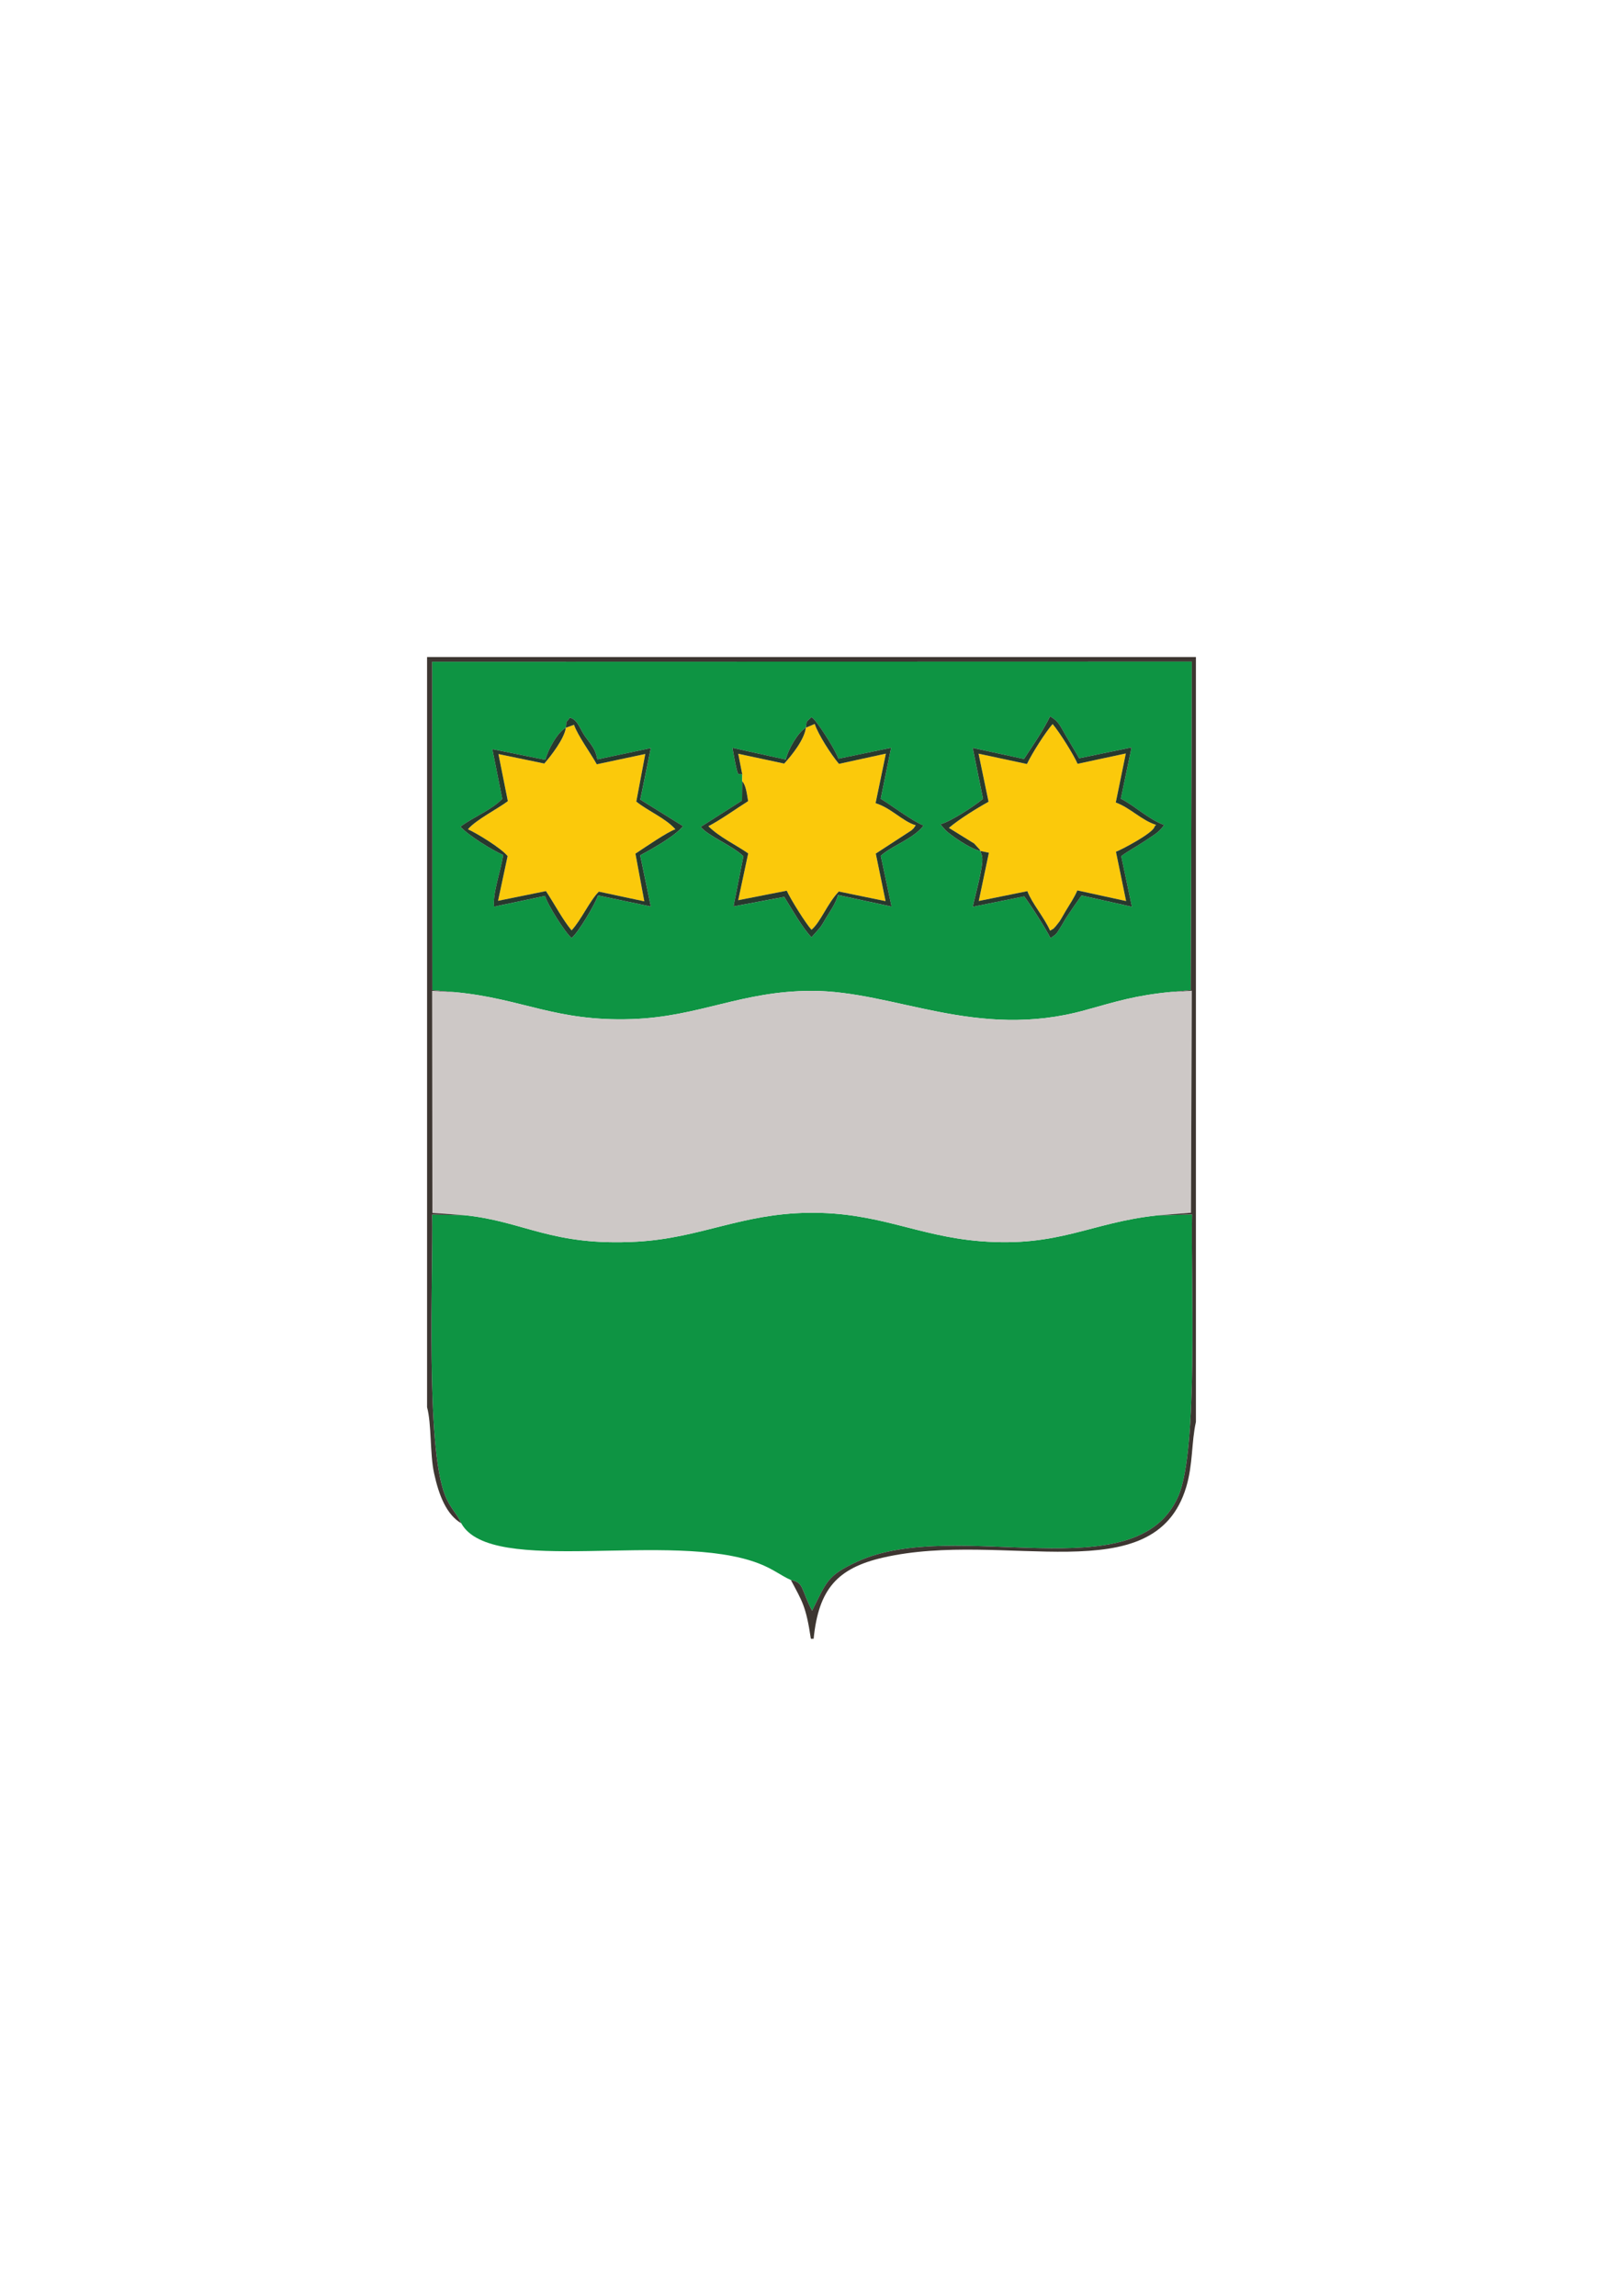 <?xml version="1.0" encoding="UTF-8"?>
<!DOCTYPE svg PUBLIC "-//W3C//DTD SVG 1.1//EN" "http://www.w3.org/Graphics/SVG/1.1/DTD/svg11.dtd">
<!-- Creator: CorelDRAW X5 -->
<svg xmlns="http://www.w3.org/2000/svg" xml:space="preserve" width="210mm" height="297mm" style="shape-rendering:geometricPrecision; text-rendering:geometricPrecision; image-rendering:optimizeQuality; fill-rule:evenodd; clip-rule:evenodd"
viewBox="0 0 210 297"
 xmlns:xlink="http://www.w3.org/1999/xlink">
 <defs>
  <style type="text/css">
   <![CDATA[
    .fil0 {fill:#0E9443}
    .fil4 {fill:#27392D}
    .fil3 {fill:#3D3631}
    .fil1 {fill:#CDC8C6}
    .fil2 {fill:#FBC90B}
   ]]>
  </style>
 </defs>
 <g id="Layer_x0020_1">
  <g id="_485414120">
   <path id="_485409776" class="fil0" d="M60.098 157.202l-4.186 -0.075c0.134,7.711 -0.873,29.917 1.678,36.326 0.668,1.679 1.524,2.317 2.091,3.606 3.857,6.995 27.218,0.858 38.5,5.199 1.869,0.719 2.88,1.585 4.151,2.142 1.727,0.327 1.287,1.212 2.752,3.974 1.878,-3.766 1.96,-4.563 5.837,-6.348 12.778,-5.881 36.159,4.042 41.559,-8.508 2.627,-6.105 1.575,-28.491 1.761,-36.41l-4.589 0.132c-8.567,0.928 -12.639,4.141 -22.794,3.33 -8.224,-0.656 -13.179,-3.789 -22.211,-3.678 -8.743,0.107 -13.998,3.273 -22.22,3.736 -11.062,0.623 -14.563,-2.63 -22.328,-3.426z"/>
   <path id="_485410304" class="fil0" d="M126.844 110.079c-0.981,-0.165 -2.868,-1.383 -3.825,-2.113 -0.165,-0.126 -0.549,-0.434 -0.647,-0.532l-0.455 -0.517c-0.068,-0.076 -0.161,-0.188 -0.23,-0.291 1.22,-0.29 4.332,-2.304 5.505,-3.282l-1.334 -6.59 6.633 1.435c1.239,-1.885 2.554,-3.8 3.375,-5.518 1.125,0.658 1.265,1.164 2.034,2.489 0.684,1.177 1.103,1.82 1.72,2.933l6.787 -1.396 -1.385 6.627c1.976,1.029 3.432,2.569 5.602,3.409 -0.717,1.013 -1.381,1.311 -2.676,2.179 -0.907,0.608 -1.939,1.149 -2.877,1.841l1.383 6.548 -6.514 -1.455c-0.635,0.875 -1.254,1.771 -1.949,2.819 -0.215,0.324 -0.457,0.801 -0.79,1.326 -0.571,0.903 -0.483,0.823 -1.281,1.365 -0.501,-1.038 -2.58,-4.332 -3.405,-5.394l-6.646 1.342c0.258,-1.298 1.393,-5.242 1.216,-6.428 -0.012,-0.083 -0.046,-0.195 -0.062,-0.268l-0.181 -0.529zm-53.629 -15.929c0.199,-1.248 -0.209,-0.278 0.522,-1.305 1.068,0.291 1.262,1.427 1.971,2.419 0.801,1.121 1.348,1.63 1.587,2.976l6.914 -1.458 -1.359 6.66 5.526 3.437c-1.052,1.319 -4.102,2.986 -5.54,3.773l1.374 6.618 -6.828 -1.429c-0.38,1.146 -2.625,4.919 -3.427,5.501 -0.847,-0.708 -3.142,-4.364 -3.427,-5.437l-6.595 1.386c-0.219,-1.699 0.917,-4.789 1.169,-6.683 -1.494,-0.678 -4.42,-2.468 -5.521,-3.661 1.682,-1.269 3.991,-2.133 5.412,-3.602l-1.286 -6.429 6.858 1.382c0.336,-1.307 1.597,-3.618 2.652,-4.147zm22.82 6.903l0.017 -0.82c-0.607,-0.547 -0.427,1.316 -1.281,-3.484l6.896 1.515c0.311,-1.328 1.616,-3.59 2.602,-4.119 0.19,-1.035 -0.147,-0.499 0.731,-1.367 0.222,0.192 0.234,0.157 0.533,0.526 0.796,0.983 2.616,3.829 2.943,4.851l6.823 -1.412 -1.347 6.597c1.518,0.921 3.861,2.733 5.536,3.465 -0.31,0.376 -0.169,0.249 -0.547,0.605 -1.415,1.333 -3.725,2.152 -4.98,3.307l1.398 6.564 -6.925 -1.491c-0.342,1.168 -0.993,2.03 -1.498,2.872 -0.357,0.594 -0.478,0.847 -0.812,1.319l-1.123 1.276c-1.157,-1.183 -2.551,-3.662 -3.528,-5.229l-6.566 1.231 1.282 -6.488c-1.468,-1.414 -4.574,-2.607 -5.515,-3.798l5.338 -3.408 0.024 -2.51zm-37.16 27.298c8.709,0.821 12.974,3.823 22.854,3.488 8.796,-0.298 14.161,-3.639 23.27,-3.654 10.717,-0.018 21.34,6.416 35.432,2.49 4.083,-1.137 6.5,-1.902 11.028,-2.345l2.615 -0.245 0.141 -42.501 -98.296 0.025 0.019 42.484 2.938 0.258z"/>
   <path id="_484085856" class="fil1" d="M60.098 157.202c7.766,0.796 11.267,4.049 22.328,3.426 8.222,-0.463 13.478,-3.629 22.22,-3.736 9.032,-0.11 13.987,3.022 22.211,3.678 10.156,0.81 14.228,-2.402 22.794,-3.33l4.449 -0.351 0.108 -28.721 -2.75 0.164c-4.528,0.443 -6.945,1.208 -11.028,2.345 -14.091,3.926 -24.715,-2.507 -35.432,-2.49 -9.11,0.015 -14.474,3.356 -23.27,3.654 -9.88,0.334 -14.145,-2.668 -22.854,-3.488l-2.959 -0.169 0.031 28.73 4.151 0.29z"/>
   <path id="_485409896" class="fil2" d="M126.844 110.079l1.11 0.236 -1.309 6.241 6.289 -1.271c0.565,1.534 2.189,3.401 2.941,5.116 0.807,-0.523 0.139,0.019 0.73,-0.577 0.013,-0.014 0.479,-0.609 0.494,-0.631 0.196,-0.285 0.575,-0.98 0.775,-1.313 0.621,-1.032 1.107,-1.726 1.526,-2.692l6.307 1.377 -1.314 -6.376c0.612,-0.216 4.766,-2.375 4.994,-3.231 0.039,-0.146 0.143,-0.16 0.206,-0.247 -1.901,-0.59 -3.37,-2.234 -5.223,-2.892l1.302 -6.346 -6.242 1.341c-0.489,-1.14 -2.274,-4.006 -3.23,-5.149 -0.95,1.097 -2.641,3.754 -3.322,5.174l-6.261 -1.34 1.294 6.222c-1.562,0.865 -3.802,2.253 -5.13,3.38l3.264 2.019 0.672 0.736c0.024,-0.057 0.091,0.146 0.128,0.223z"/>
   <path id="_485412248" class="fil2" d="M104.269 94.145c-0.184,1.52 -1.806,3.557 -2.804,4.641l-5.948 -1.273 0.534 2.72 -0.017 0.82c0.51,0.623 0.588,1.607 0.764,2.589 -1.499,0.944 -3.542,2.413 -5.141,3.244 1.429,1.417 3.521,2.383 5.15,3.514l-1.292 6.059 6.279 -1.232c0.478,1.063 2.46,4.249 3.204,5.055 1.198,-1.027 2.028,-3.365 3.528,-4.95l6.056 1.244 -1.268 -6.15 4.613 -3.003c0.507,-0.477 0.132,-0.081 0.558,-0.659 -1.687,-0.49 -3.204,-2.259 -5.197,-2.856l1.333 -6.412 -6.074 1.325c-1.042,-1.24 -2.703,-3.839 -3.134,-5.166l-1.146 0.491z"/>
   <path id="_485412416" class="fil2" d="M73.215 94.15c-0.18,1.378 -1.903,3.622 -2.787,4.63l-5.934 -1.23 1.217 6.096c-1.326,0.998 -4.157,2.426 -5.16,3.635 1.262,0.584 4.339,2.472 5.129,3.473l-1.235 5.782 6.198 -1.257c1.186,1.807 2.159,3.687 3.313,5.081 1.25,-1.344 2.367,-3.869 3.528,-5.011l5.885 1.254 -1.15 -6.168c1.358,-0.894 4.147,-2.812 5.17,-3.153 -1.276,-1.441 -3.502,-2.331 -5.058,-3.583l1.163 -6.156 -6.274 1.333c-0.856,-1.523 -2.467,-3.725 -2.949,-5.11l-1.055 0.386z"/>
   <path id="_485412920" class="fil3" d="M55.258 182.043c0.595,2.159 0.351,6.003 0.91,8.562 0.625,2.86 1.609,5.341 3.513,6.454 -0.567,-1.289 -1.423,-1.927 -2.091,-3.606 -2.551,-6.409 -1.544,-28.614 -1.678,-36.326l4.186 0.075 -4.151 -0.29 -0.031 -28.73 2.959 0.169 -2.938 -0.258 -0.019 -42.484 98.296 -0.025 -0.141 42.501 -2.615 0.245 2.75 -0.164 -0.108 28.721 -4.449 0.351 4.589 -0.132c-0.186,7.919 0.866,30.305 -1.761,36.41 -5.4,12.55 -28.781,2.627 -41.559,8.508 -3.877,1.784 -3.959,2.582 -5.837,6.348 -1.465,-2.762 -1.025,-3.646 -2.752,-3.974 1.475,2.78 1.953,3.371 2.588,7.601l0.357 0c0.643,-6.451 3.098,-9.142 8.964,-10.496 15.72,-3.627 35.119,4.619 39.243,-9.125 0.89,-2.968 0.663,-5.767 1.258,-8.438l0 -98.941 -99.483 0 0 97.043z"/>
   <path id="_485413040" class="fil4" d="M126.844 110.079c-0.036,-0.078 -0.104,-0.28 -0.128,-0.223l-0.672 -0.736 -3.264 -2.019c1.328,-1.127 3.568,-2.515 5.13,-3.38l-1.294 -6.222 6.261 1.34c0.681,-1.42 2.372,-4.077 3.322,-5.174 0.956,1.143 2.741,4.009 3.23,5.149l6.242 -1.341 -1.302 6.346c1.853,0.658 3.322,2.303 5.223,2.892 -0.062,0.087 -0.167,0.1 -0.206,0.247 -0.228,0.856 -4.381,3.015 -4.994,3.231l1.314 6.376 -6.307 -1.377c-0.419,0.965 -0.905,1.659 -1.526,2.692 -0.2,0.333 -0.579,1.028 -0.775,1.313 -0.015,0.022 -0.481,0.617 -0.494,0.631 -0.591,0.596 0.077,0.054 -0.73,0.577 -0.753,-1.715 -2.377,-3.583 -2.941,-5.116l-6.289 1.271 1.309 -6.241 -1.11 -0.236zm0 0l0.181 0.529c0.016,0.074 0.049,0.186 0.062,0.268 0.177,1.187 -0.959,5.131 -1.216,6.428l6.646 -1.342c0.825,1.062 2.904,4.356 3.405,5.394 0.798,-0.542 0.71,-0.462 1.281,-1.365 0.332,-0.525 0.575,-1.002 0.79,-1.326 0.695,-1.048 1.314,-1.944 1.949,-2.819l6.514 1.455 -1.383 -6.548c0.938,-0.692 1.97,-1.234 2.877,-1.841 1.295,-0.868 1.959,-1.166 2.676,-2.179 -2.17,-0.84 -3.626,-2.38 -5.602,-3.409l1.385 -6.627 -6.787 1.396c-0.617,-1.113 -1.037,-1.755 -1.72,-2.933 -0.769,-1.325 -0.909,-1.831 -2.034,-2.489 -0.821,1.718 -2.136,3.632 -3.375,5.518l-6.633 -1.435 1.334 6.59c-1.173,0.978 -4.285,2.991 -5.505,3.282 0.068,0.103 0.162,0.215 0.23,0.291l0.455 0.517c0.099,0.098 0.482,0.406 0.647,0.532 0.957,0.73 2.845,1.948 3.825,2.113z"/>
   <path id="_485413520" class="fil4" d="M73.215 94.15l1.055 -0.386c0.481,1.385 2.093,3.587 2.949,5.11l6.274 -1.333 -1.163 6.156c1.557,1.252 3.782,2.142 5.058,3.583 -1.023,0.34 -3.812,2.258 -5.17,3.153l1.15 6.168 -5.885 -1.254c-1.161,1.143 -2.277,3.667 -3.528,5.011 -1.154,-1.394 -2.127,-3.274 -3.313,-5.081l-6.198 1.257 1.235 -5.782c-0.789,-1.001 -3.867,-2.889 -5.129,-3.473 1.003,-1.209 3.834,-2.636 5.16,-3.635l-1.217 -6.096 5.934 1.23c0.884,-1.007 2.607,-3.252 2.787,-4.63zm0 0c-1.055,0.529 -2.315,2.84 -2.652,4.147l-6.858 -1.382 1.286 6.429c-1.421,1.469 -3.73,2.333 -5.412,3.602 1.101,1.193 4.027,2.984 5.521,3.661 -0.252,1.894 -1.388,4.984 -1.169,6.683l6.595 -1.386c0.285,1.073 2.58,4.729 3.427,5.437 0.802,-0.581 3.047,-4.354 3.427,-5.501l6.828 1.429 -1.374 -6.618c1.438,-0.787 4.488,-2.454 5.54,-3.773l-5.526 -3.437 1.359 -6.66 -6.914 1.458c-0.239,-1.346 -0.787,-1.855 -1.587,-2.976 -0.709,-0.992 -0.903,-2.128 -1.971,-2.419 -0.731,1.027 -0.323,0.057 -0.522,1.305z"/>
   <path id="_485413616" class="fil4" d="M104.269 94.145l1.146 -0.491c0.431,1.327 2.092,3.925 3.134,5.166l6.074 -1.325 -1.333 6.412c1.993,0.597 3.51,2.365 5.197,2.856 -0.427,0.579 -0.051,0.182 -0.558,0.659l-4.613 3.003 1.268 6.15 -6.056 -1.244c-1.5,1.585 -2.33,3.923 -3.528,4.95 -0.745,-0.806 -2.726,-3.992 -3.204,-5.055l-6.279 1.232 1.292 -6.059c-1.629,-1.131 -3.722,-2.096 -5.15,-3.514 1.598,-0.83 3.641,-2.299 5.141,-3.244 -0.176,-0.983 -0.254,-1.966 -0.764,-2.589l-0.024 2.51 -5.338 3.408c0.941,1.19 4.047,2.384 5.515,3.798l-1.282 6.488 6.566 -1.231c0.977,1.567 2.371,4.045 3.528,5.229l1.123 -1.276c0.334,-0.472 0.456,-0.725 0.812,-1.319 0.506,-0.841 1.156,-1.704 1.498,-2.872l6.925 1.491 -1.398 -6.564c1.255,-1.155 3.565,-1.974 4.98,-3.307 0.378,-0.356 0.236,-0.229 0.547,-0.605 -1.675,-0.732 -4.018,-2.543 -5.536,-3.465l1.347 -6.597 -6.823 1.412c-0.327,-1.022 -2.147,-3.868 -2.943,-4.851 -0.299,-0.369 -0.311,-0.335 -0.533,-0.526 -0.878,0.867 -0.541,0.332 -0.731,1.367z"/>
   <path id="_485413736" class="fil4" d="M96.052 100.232l-0.534 -2.72 5.948 1.273c0.998,-1.084 2.62,-3.121 2.804,-4.641 -0.986,0.529 -2.291,2.791 -2.602,4.119l-6.896 -1.515c0.854,4.8 0.674,2.936 1.281,3.484z"/>
  </g>
 </g>
</svg>
